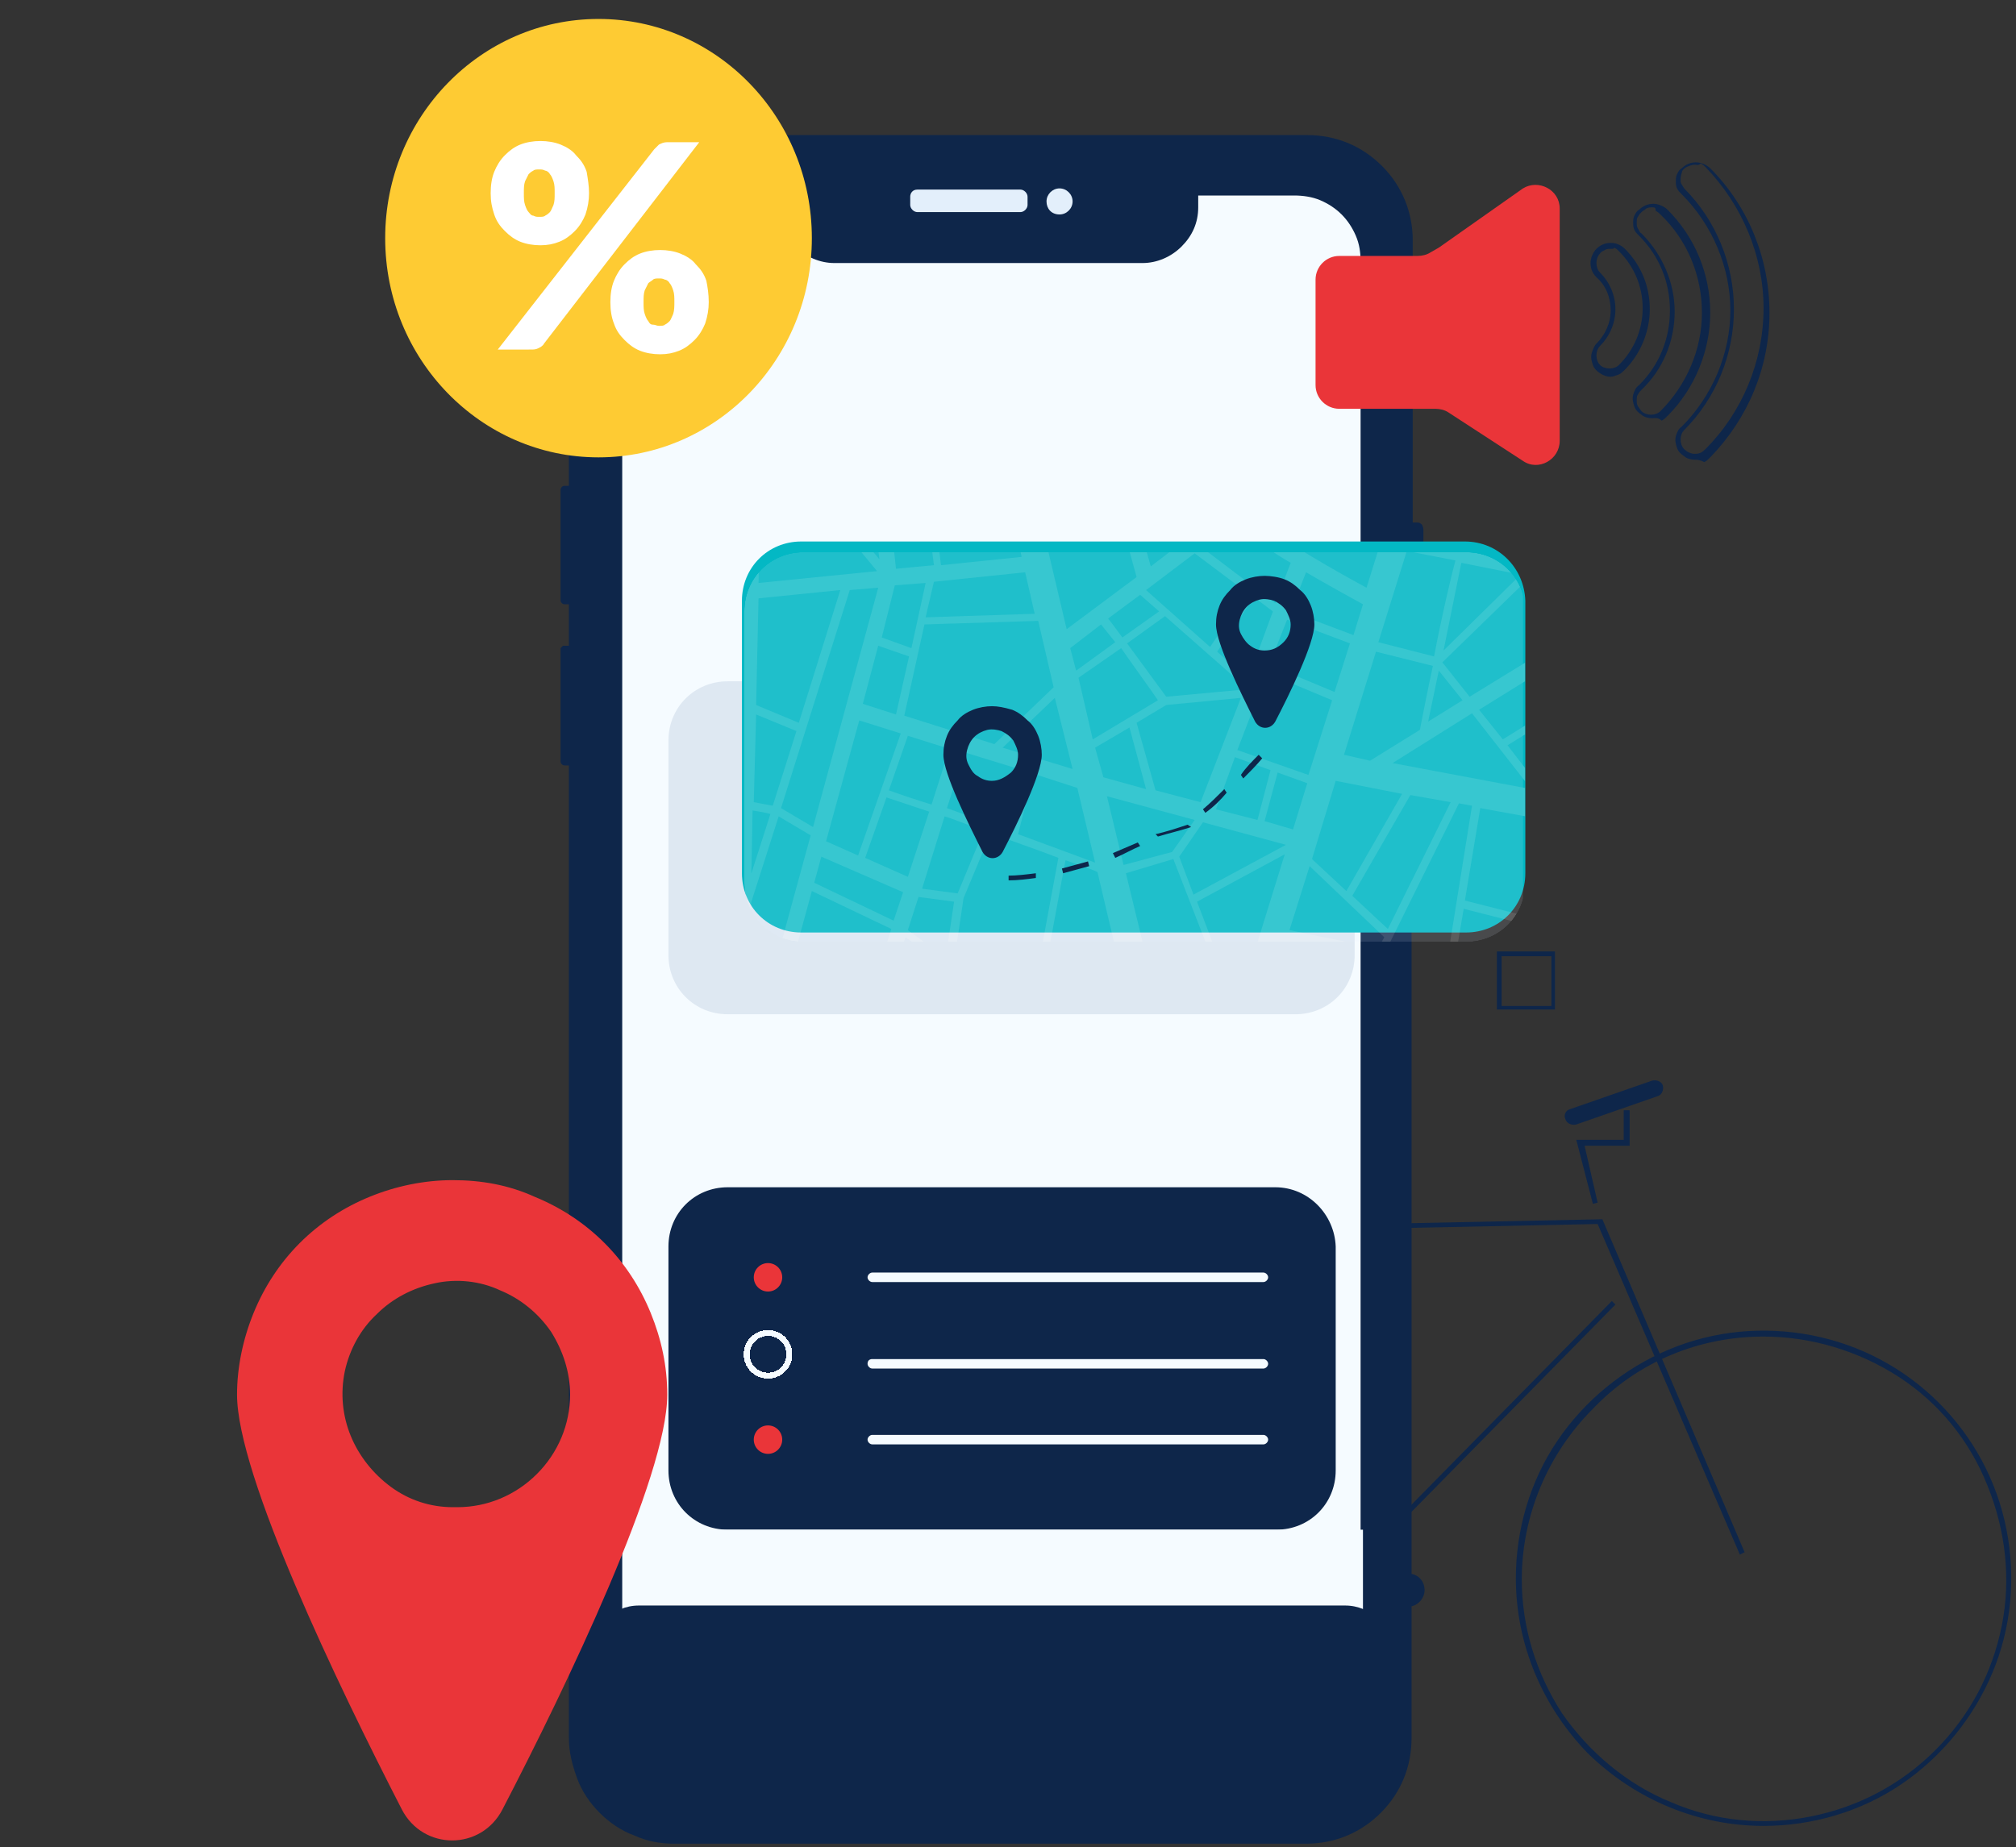 <?xml version="1.0" encoding="utf-8"?>
<!-- Generator: Adobe Illustrator 27.2.0, SVG Export Plug-In . SVG Version: 6.00 Build 0)  -->
<svg version="1.1" id="Ebene_1" xmlns="http://www.w3.org/2000/svg" xmlns:xlink="http://www.w3.org/1999/xlink" x="0px" y="0px"
	 viewBox="0 0 170.1 155.9" style="enable-background:new 0 0 170.1 155.9;" xml:space="preserve">
<rect x="0" y="0" width="170.1" height="155.9" fill="#333333" stroke="none"/>
<style type="text/css">
	.st0{fill:#0E264A;}
	.st1{clip-path:url(#SVGID_00000156578713952885398980000002535798099530349449_);}
	.st2{fill:#E3EFFB;}
	.st3{fill:#F5FBFF;}
	.st4{opacity:0.2;fill:#869DBF;enable-background:new    ;}
	.st5{fill:#03B8C4;}
	.st6{clip-path:url(#SVGID_00000020367132611838854200000013646929281197163709_);}
	.st7{opacity:0.591;}
	.st8{opacity:0.591;fill:#E3EFFB;enable-background:new    ;}
	.st9{fill:#FFFFFF;}
	.st10{fill:#EA3539;}
	.st11{fill:none;stroke:#F5FBFF;stroke-width:0.5;}
	.st12{fill:#FECB33;}
</style>
<path class="st0" d="M148.8,154.1c4.1,0,8.2-1.2,11.6-3.5s6.1-5.6,7.7-9.4c1.6-3.8,2-8,1.2-12.1c-0.8-4.1-2.8-7.8-5.7-10.7
	c-2.9-2.9-6.6-4.9-10.7-5.7c-4.1-0.8-8.3-0.4-12.1,1.2c-3.8,1.6-7.1,4.3-9.4,7.7c-2.3,3.4-3.5,7.5-3.5,11.6c0,5.5,2.2,10.8,6.1,14.8
	C138,151.9,143.3,154.1,148.8,154.1z M148.8,112.8c4,0,8,1.2,11.4,3.4c3.4,2.2,6,5.4,7.5,9.2c1.5,3.7,2,7.8,1.2,11.8
	c-0.8,4-2.7,7.6-5.6,10.5c-2.9,2.9-6.5,4.8-10.5,5.6c-4,0.8-8.1,0.4-11.8-1.2c-3.7-1.5-6.9-4.2-9.2-7.5c-2.2-3.4-3.4-7.3-3.4-11.3
	c0-5.4,2.2-10.6,6-14.4C138.2,114.9,143.4,112.8,148.8,112.8z"/>
<path class="st0" d="M84.5,154.1c4.1,0,8.2-1.2,11.6-3.5c3.4-2.3,6.1-5.6,7.7-9.4c1.6-3.8,2-8,1.2-12.1c-0.8-4.1-2.8-7.8-5.7-10.7
	c-2.9-2.9-6.6-4.9-10.7-5.7c-4.1-0.8-8.3-0.4-12.1,1.2c-3.8,1.6-7.1,4.3-9.4,7.7c-2.3,3.4-3.5,7.5-3.5,11.6c0,5.5,2.2,10.8,6.1,14.8
	C73.6,151.9,78.9,154.1,84.5,154.1z M84.5,112.8c4,0,8,1.2,11.4,3.4c3.4,2.2,6,5.4,7.5,9.2c1.5,3.7,2,7.8,1.2,11.8
	c-0.8,4-2.7,7.6-5.6,10.5c-2.9,2.9-6.5,4.8-10.5,5.6c-4,0.8-8.1,0.4-11.8-1.2c-3.7-1.5-6.9-4.2-9.2-7.5c-2.2-3.4-3.4-7.3-3.4-11.3
	c0-5.4,2.2-10.6,6-14.4C73.9,114.9,79.1,112.8,84.5,112.8z"/>
<path class="st0" d="M118.8,135.6c-0.8,0-1.4-0.6-1.4-1.4c0-0.8,0.6-1.4,1.4-1.4c0.8,0,1.4,0.6,1.4,1.4
	C120.2,134.9,119.6,135.6,118.8,135.6z"/>
<path class="st0" d="M54,135.6c-0.8,0-1.4-0.6-1.4-1.4c0-0.8,0.6-1.4,1.4-1.4c0.8,0,1.4,0.6,1.4,1.4C55.4,134.9,54.8,135.6,54,135.6
	z"/>
<path class="st0" d="M146.8,131.2l0.4-0.2l-12-28.1l-34.1,0.7l-0.1,0.1l-16.8,26.2l0.4,0.2l16.7-26.1l33.5-0.7L146.8,131.2z"/>
<path class="st0" d="M111,136.4l-8.8-31.1l-0.4,0.1l8.6,30.4L87.3,133l-0.1,0.5L111,136.4z"/>
<path class="st0" d="M136,109.8l0.3,0.3l-23.7,24.1l-0.3-0.3L136,109.8z"/>
<path class="st0" d="M99.9,98l1.4,5l-0.4,0.1l-1.4-5L99.9,98z"/>
<path class="st0" d="M134.4,101.6l0.4-0.1l-1.1-4.8h3.8v-3h-0.5v2.5h-4L134.4,101.6z"/>
<path class="st0" d="M108.2,93.5c0,0,0-1.4-3-0.7c-3,0.7-12.2,2.5-12.9,2.3c-0.7-0.2-0.5,1.4,2.5,2.1c3,0.7,6.4-0.9,7.1-1.4
	C102.6,95.3,108.2,93.5,108.2,93.5z"/>
<path class="st0" d="M110.7,140.8c0.9,0,1.8-0.3,2.6-0.8s1.3-1.2,1.7-2.1c0.3-0.8,0.4-1.8,0.3-2.7c-0.2-0.9-0.6-1.7-1.3-2.4
	c-0.6-0.6-1.5-1.1-2.4-1.3c-0.9-0.2-1.8-0.1-2.7,0.3c-0.8,0.3-1.6,0.9-2.1,1.7c-0.5,0.8-0.8,1.6-0.8,2.6c0,1.2,0.5,2.4,1.3,3.2
	C108.3,140.3,109.5,140.8,110.7,140.8z M110.7,132c0.8,0,1.6,0.2,2.3,0.7c0.7,0.5,1.2,1.1,1.5,1.9c0.3,0.8,0.4,1.6,0.2,2.4
	c-0.2,0.8-0.6,1.5-1.1,2.1c-0.6,0.6-1.3,1-2.1,1.1c-0.8,0.2-1.6,0.1-2.4-0.2c-0.8-0.3-1.4-0.8-1.9-1.5c-0.5-0.7-0.7-1.5-0.7-2.3
	c0-1.1,0.4-2.1,1.2-2.9C108.5,132.5,109.6,132,110.7,132z"/>
<path class="st0" d="M132.5,93.6l6.9-2.4c0.4-0.1,0.8,0.1,0.9,0.4c0.1,0.4-0.1,0.8-0.4,0.9l-6.9,2.4c-0.4,0.1-0.8-0.1-0.9-0.4
	C131.9,94.1,132.1,93.7,132.5,93.6z"/>
<g>
	<defs>
		<rect id="SVGID_1_" x="-22.5" y="1.6" width="267" height="154"/>
	</defs>
	<clipPath id="SVGID_00000104665637495174687960000011701506370016412303_">
		<use xlink:href="#SVGID_1_"  style="overflow:visible;"/>
	</clipPath>
	<g style="clip-path:url(#SVGID_00000104665637495174687960000011701506370016412303_);">
		<path class="st0" d="M120.1,44.7V61c0,0.2-0.1,0.3-0.2,0.4c-0.1,0.1-0.3,0.2-0.4,0.2h-0.4v85.1c0,2.4-0.9,4.6-2.6,6.3
			c-1.7,1.7-3.9,2.6-6.3,2.6H56.9c-1.2,0-2.3-0.2-3.4-0.7c-1.1-0.4-2.1-1.1-2.9-1.9c-0.8-0.8-1.5-1.8-1.9-2.9
			c-0.4-1.1-0.7-2.2-0.7-3.4V64.6h-0.3c-0.1,0-0.2,0-0.3-0.1c-0.1-0.1-0.1-0.2-0.1-0.3v-9.3c0-0.1,0-0.1,0-0.2c0,0,0.1-0.1,0.1-0.1
			c0,0,0.1-0.1,0.1-0.1c0,0,0.1,0,0.2,0h0.3V51h-0.3c-0.1,0-0.2,0-0.3-0.1c-0.1-0.1-0.1-0.2-0.1-0.3v-9.2c0-0.1,0-0.2,0.1-0.3
			c0.1-0.1,0.2-0.1,0.3-0.1h0.3v-4.8h-0.3c0,0-0.1,0-0.1,0c0,0-0.1,0-0.1-0.1c0,0-0.1-0.1-0.1-0.1c0,0,0-0.1,0-0.1v-5
			c0-0.1,0-0.2,0.1-0.3c0.1-0.1,0.2-0.1,0.3-0.1h0.3V20.3c0-2.4,0.9-4.6,2.6-6.3c1.7-1.7,3.9-2.6,6.3-2.6h53.3
			c2.4,0,4.6,0.9,6.3,2.6c1.7,1.7,2.6,3.9,2.6,6.3v23.8h0.4c0.2,0,0.3,0.1,0.4,0.2C120,44.4,120.1,44.5,120.1,44.7z"/>
		<path class="st2" d="M86.1,16h-8.7c-0.4,0-0.6,0.3-0.6,0.6v0.7c0,0.3,0.3,0.6,0.6,0.6h8.7c0.3,0,0.6-0.3,0.6-0.6v-0.7
			C86.7,16.3,86.4,16,86.1,16z"/>
		<path class="st2" d="M89.4,18.1c0.6,0,1.1-0.5,1.1-1.1s-0.5-1.1-1.1-1.1c-0.6,0-1.1,0.5-1.1,1.1S88.7,18.1,89.4,18.1z"/>
		<path class="st3" d="M114.8,22.1v125.3c0,1.5-0.6,2.9-1.7,4c-1.1,1.1-2.5,1.6-4,1.6H58.1c-0.7,0-1.5-0.1-2.2-0.4
			c-0.7-0.3-1.3-0.7-1.8-1.2c-0.5-0.5-0.9-1.1-1.2-1.8c-0.3-0.7-0.4-1.4-0.4-2.2V22.1c0-0.7,0.1-1.5,0.4-2.2
			c0.3-0.7,0.7-1.3,1.2-1.8c0.5-0.5,1.1-0.9,1.8-1.2c0.7-0.3,1.4-0.4,2.2-0.4h7.6v1c0,1.2,0.5,2.4,1.4,3.3c0.9,0.9,2.1,1.4,3.3,1.4
			h26c1.2,0,2.4-0.5,3.3-1.4c0.9-0.9,1.4-2,1.4-3.3v-1h8.1c0.7,0,1.5,0.1,2.2,0.4c0.7,0.3,1.3,0.7,1.8,1.2c0.5,0.5,0.9,1.1,1.2,1.8
			C114.7,20.6,114.8,21.3,114.8,22.1z"/>
		<path class="st0" d="M131.2,85.2h-4.9v-4.9h4.9V85.2z M126.7,84.9h4.2v-4.2h-4.2V84.9z"/>
		<path class="st4" d="M109.2,57.5H61.4c-2.8,0-5,2.2-5,5v18.1c0,2.8,2.2,5,5,5h47.9c2.8,0,5-2.2,5-5V62.5
			C114.2,59.7,112,57.5,109.2,57.5z"/>
		<path class="st5" d="M123.6,45.7H67.6c-2.8,0-5,2.2-5,5v23c0,2.8,2.2,5,5,5h56.1c2.8,0,5-2.2,5-5v-23
			C128.6,47.9,126.4,45.7,123.6,45.7z"/>
		<g>
			<defs>
				<path id="SVGID_00000071541136565602700880000005850029605093490561_" d="M67.8,46.6h55.9c2.8,0,5,2.2,5,5v22.9c0,2.8-2.2,5-5,5
					H67.8c-2.8,0-5-2.2-5-5V51.6C62.8,48.8,65,46.6,67.8,46.6z"/>
			</defs>
			<clipPath id="SVGID_00000105397792769327162810000005039896847504951198_">
				<use xlink:href="#SVGID_00000071541136565602700880000005850029605093490561_"  style="overflow:visible;"/>
			</clipPath>
			<g style="clip-path:url(#SVGID_00000105397792769327162810000005039896847504951198_);">
				<g class="st7">
					<g class="st7">
						<g class="st7">
							<path class="st8" d="M63.4,2.3h65.1v116.6H63.4V2.3z"/>
							<path class="st9" d="M129,115.6l7.5,1.5l-0.3,1.8h1.4l3.3-19.4l0.8,19.4h1.3l-0.3-6.5l3.4-0.1l0.4,6.6h0.7l-0.4-6.7l5.1-0.1
								v-1.4l-4.2,0.1l-0.3-2.4l4.5,0.1v-0.7l-4.6-0.1l-0.6-4.6l2.7-3.2l2.5,1.7v-0.8l-2.1-1.4l2.1-2.4v-1l-5.4,6.2
								c-0.3-1.7-1-6.1-1.3-8l6.7,1.2v-1.4l-3.3-0.6l0.8-5.2c0.9,0.2,1.7,0.4,2.6,0.6v-1.4L150,87l1.9-2.5v-2.3l-3.4,4.5l-4.4-0.9
								l1.9-13.6l5.9,1.1v-2.4l-0.6-0.1l0.6-4.4v-9.6l-0.7,4.9l-6.2-1.6c0.3-1.7,1.1-6.3,1.5-8l5.5,1.1v-1.4l-3.5-0.7l2.8-15.8
								l0.7,0.1V33l-1.8-0.4l0.5-3.6l1.3-0.3V28l-1.2,0.3l1.1-7.9l0.2,0V2.9l-0.4,2.9l-4.2,0.3l-0.2-3.7h-0.7l0.2,3.8l-3.5,0.2
								l-0.2-4h-1.3l0.2,4.1l-4.9,0.3l0.7-4.4h-1.4l-0.7,4.3L128,4.6l0.4-2.2h-2.3l-0.8,4.3l-5.1,0.9l-0.6-5.2h-1.3l0.6,5.4l-5,0.9
								l-2.1-4.6c1.3-0.4,3.4-1,5.7-1.7h-4.8l-1.5,0.5L111,2.3h-2.5l0.5,1.1c-0.8,0.2-1.8,0.5-2.9,0.8c-0.2-0.5-0.4-1.2-0.7-1.9
								h-0.7l0.7,2.1c-1.2,0.4-2.4,0.7-2.8,0.8l-3.2-1.1l0.2-1.9h-0.7L98.9,4l-4.1-1.3l0.1-0.3h-1.4l-0.5,1.5l-3.5-1.5h-1.2
								l-1.1,2.9l-5-1.8c0.2-0.4,0.4-0.7,0.6-1.1h-1.6c-0.7,1.3-1.6,2.6-2.5,3.8L78,2.3h-1.4l0.2,1.1l-3.4,2.1l-1.8-3.1h-0.8
								l4.2,7.4c-0.1,0.1-0.2,0.1-0.3,0.2c-1.3,0.9-3.1,1.6-5.1,2.1l0.7-9.7h-0.7L69,12.2c-0.7,0.2-1.5,0.3-2.3,0.4L66.1,2.3h-1.3
								l0.2,3.5l-8-1l-0.1-2.4h-1.3l0.1,2.3l-1.8-0.2l-2-2h-1l1.9,1.9l-6.8-0.9L46,2.3h-0.7l-0.1,1L42.5,3l0.1-0.6h-2.3l-0.1,0.6
								v17.6l5.8,1.1l1,5L40.2,28v0.7l2-0.4l0.7,5.2L40.2,33v2.4l2.9,0.6l-2.2,15.9l-0.7-0.1v1.4l0.5,0.1l-0.5,3.6v9.6l1.8-12.9
								l6.3,1.2l-1.7,17.4l-6.5-1.2v2.4l5.9,1.1l-5.9,7.9v2.3l5.9-7.8l-1.6,11.7l-4.3-0.9v1.4c1.7,0.4,3.2,0.7,4.1,0.9l-0.7,5
								l-3.4-0.6v1.4l0.4,0.1l-0.4,0.4v1l1.2-1.4l2,0.4l-0.9,6.3l-2.3-1.6v0.8l2.2,1.5l-0.7,4.8l-1.6-0.1v0.7l1.5,0.1l-0.3,2l-1.2,0
								v1.4l1,0l-0.9,6.8h2.3l0.9-6.7l2.6,0.4l-0.8,6.4H46l0.5-4.4l4.3,4.4h1l-5.1-5.2l0.1-1l8.7,1.2l0.1,5.1h1.3l-0.1-4.9l7.7,1.1
								l0.3,3.8h1.3l-0.1-2l4-0.7l-0.2,2.7h0.7l0.1-0.8l0.5,0.8h0.8l-1.1-2l0.1-0.8l5.5-1l0.6,3.8H78l-1.9-11.8l9.5,0.8
								c-1,3.3-2.6,7.4-4.6,11.1h1.6c0.8-1.5,1.5-3.1,2.2-4.7l4.4,1.8l-1.1,3h1.2l-0.4-0.2l2.2-6l4.1,1l-1.8,5.1h1.4l3.4-9.7
								l1.8-0.2l-1.1,10h0.7l0.4-4l3-0.9l1.6,4.9h0.7c-0.6-1.9-1.4-4.2-1.7-5l2-0.6l2.6,5.6h2.5l-1.1-2.4l8.9-2.9l-0.5,3.6l-5.5,1.7
								h4.8c0.3-0.1,0.5-0.1,0.7-0.2l0,0.2h1.3l-0.1-0.6c2.7-0.8,5.4-1.6,7-2.1l-0.5,2.8h2.3L129,115.6z M127.8,109.5l-7-1l0.7-5.2
								l7.1,1.3L127.8,109.5z M112.8,100.4l0.5-2.8l7.4,1.5l-0.4,2.7L112.8,100.4z M120.2,103.2l-0.3,2.2l-4.9-0.7l0.5-2.3
								L120.2,103.2z M95.4,100.4l-3.3-0.1l0.5-3l2.8,1.4c0,0.3-0.1,0.5-0.1,0.8C95.3,99.8,95.3,100.1,95.4,100.4z M96.4,102.8
								c0.2,0.2,0.4,0.4,0.6,0.6l-2.5,3.5l-2.4-4.2L96.4,102.8z M96.2,96.6l-6.4-3.2l6.9-2.6l1,4.3C97.2,95.4,96.7,96,96.2,96.6z
								 M52.1,89.2l0.8-1.9l10.2-2.5L61.7,90L52.1,89.2z M61.3,91.4L60.7,95l-2.5-0.7l0.2-3.2L61.3,91.4z M47.2,14.3
								c2.3,0.2,4.9,0.3,7.6,0.4l0,0.7l-7.9,2.6L47.2,14.3z M44.4,12.7l0.8-4.4l7.3,1c-0.1,0.8-0.3,2.9-0.4,4
								C49.2,13.1,46.5,12.9,44.4,12.7z M61.7,22l0.9,8.1c-2,0.2-8,1-10.1,1.2l0.9-8.4L61.7,22z M54.8,16.1l-0.2,5.2l-1.7,0.2
								l-1.6-0.3l-0.5-3.8L54.8,16.1z M62.7,30.7l0.3,2.9L52.1,35l0.3-3.1L62.7,30.7z M108.6,30.2l-1.2,4.6l-5.1,2
								c-0.7-2.2-1.3-4.3-1.7-5.6L108.6,30.2z M101.6,25.8l3.9-0.5l0.4,2.9l-4,0.5L101.6,25.8z M121,55.4l-4.7-1.2l2.4-7.7l4.1,0.8
								C122.4,48.8,121.6,52.2,121,55.4L121,55.4z M123.3,47.5l5,1l-6.5,6.4L123.3,47.5z M78.8,49.1l7.7-0.8l0.8,3.5l-9.2,0.3
								L78.8,49.1z M78.8,43l7.1,2.6l0.3,1.4l-6.8,0.7L78.8,43z M113.9,54.3l-1.3,4.1l-5.5-2.3l1.5-3.8L113.9,54.3z M108.9,51.6
								l1.3-3.3c1.9,1.1,3.7,2.1,4.8,2.7l-0.8,2.6L108.9,51.6z M105.3,57.3l-2.6-2.3l3.1-4.6l1.6,1.2L105.3,57.3z M105,57.9
								l-0.1,0.3l-6.5,0.6l-3.3-4.5l3.2-2.3L105,57.9z M97.7,59.1l-5.5,3.3L91,57.2l3.6-2.5C95.2,55.6,97.1,58.2,97.7,59.1z
								 M94.7,53.8c-0.3-0.4-0.8-1.1-1.2-1.6l2.7-2l1.6,1.4L94.7,53.8z M94.1,54.2l-3.3,2.4l-0.5-1.9l2.6-2L94.1,54.2z M90.5,64.9
								l-5.9-1.8l4.4-4.2L90.5,64.9z M83.9,62.8l-7.6-2.4l1.7-7.7l9.6-0.3l1.3,5.6L83.9,62.8z M75.6,48l-1-9.2l3-0.5l1.2,9.4
								L75.6,48z M75.5,49.4l2.6-0.2l-1.2,5.5l-2.5-0.9L75.5,49.4z M76.7,55.4l-1.1,4.9l-2.8-0.9l1.3-4.9L76.7,55.4z M76,61.9
								l-3.6,10.3L69.7,71l2.8-10.2L76,61.9z M76.6,62.1l3.5,1.1l-1.5,4.7c-1-0.3-2.8-0.9-3.6-1.2L76.6,62.1z M79.7,68.9
								c0.7,0.2,1.9,0.7,3.3,1.2l-2.2,5.3l-3-0.4L79.7,68.9z M79.9,68.2l1.5-4.7l5.2,1.6l-1.2,5.1L79.9,68.2z M87.2,65.3l3.7,1.2
								l1.5,6.3l-6.5-2.4L87.2,65.3z M92.4,63.1l2.9-1.7l1.4,5.2l-3.6-1L92.4,63.1z M95.9,61l2.5-1.5l6.3-0.6l-3.4,8.8l-3.8-1
								L95.9,61z M104.2,63.9l3,1.1l-1.1,4.2l-3.5-0.9L104.2,63.9z M104.4,63.3l2.5-6.5l5.5,2.3l-2,6.3L104.4,63.3z M112.7,65.9
								l5.6,1.1l-4.7,8.2l-2.9-2.7L112.7,65.9z M113.4,63.7l2.7-8.7l4.8,1.2c-0.5,2.3-0.9,4.4-1.1,5.4l-4.2,2.6L113.4,63.7z
								 M121.4,56.6l2,2.5l-2.9,1.8L121.4,56.6z M115.3,49.6c-2.2-1.2-7.3-4-9.6-6.1c-0.1-0.1-0.2-0.2-0.3-0.3l5.4-4.8l6,6.4
								L115.3,49.6z M107.2,39.8l-1.8-3.5l2.1-0.8l2.3,2L107.2,39.8z M106.7,40.2l-2.1,1.9c-0.8-1.2-1.5-2.9-2.1-4.7l2.4-0.9
								L106.7,40.2z M104.8,44.6c1.3,1.1,2.7,2.1,4.1,2.9l-1.3,3.4l-6.2-4.7l2.9-2.2C104.5,44.3,104.7,44.4,104.8,44.6z M105.2,50
								l-3.1,4.6l-5.4-4.8l4.1-3.1L105.2,50z M97.1,47.8l-1.2-4.2l3-1.5l1.2,3.4L97.1,47.8z M95.7,43l-1-3.3l2.1-3l1.8,4.8L95.7,43z
								 M95.9,48.7L90,53.1l-2.1-8.9l6.4-1.3L95.9,48.7z M87.7,43.6l-2.5-10.4l6.1-0.8l2.9,9.9L87.7,43.6z M85.7,44.8l-7-2.5l-0.5-4
								l5.7-0.9L85.7,44.8z M74.5,38.1l-0.4-3.5l8.8-1.1l0.8,3.2L74.5,38.1z M73.7,32.3l-0.7-3l9.4,0.5l0.4,1.4L73.7,32.3z
								 M74.2,47.2l-6.4-7.6l-0.3-4.2l5.2-0.7L74.2,47.2z M67.3,33.1l-0.5-3c1.8-0.3,3.8-0.6,4.8-0.8l0.7,3.1L67.3,33.1z M66.9,35.5
								l0.3,3.9l-2.8,0.3l0.1-3.9L66.9,35.5z M67.3,40.1l6.7,8.1l-10,1l0.2-8.7C65.2,40.3,66.8,40.1,67.3,40.1z M74.1,49.6
								l-5.5,20.2l-2.7-1.6l5.8-18.4L74.1,49.6z M69.3,72.3l6.9,3l-0.8,2.4l-6.7-3.2L69.3,72.3z M73,72.4l1.8-5.1l3.6,1.2L76.6,74
								L73,72.4z M77.5,75.7l3,0.4l-0.7,4.7l-3.2-2.3L77.5,75.7z M81.3,75.8l2.3-5.5c1.8,0.7,3.9,1.4,5.7,2.1l-2,10.8l-2.6,1l-4.2-3
								L81.3,75.8z M91.4,83l1.1,4.2l-4.8,2.1l-2.2-4L91.4,83z M88,82.9l1.9-10.3c1.1,0.4,2.1,0.7,2.7,1l1.6,6.8L88,82.9z
								 M93.4,67.2l7.4,2l-1.9,2.7L94.8,73L93.4,67.2z M101.5,69.4l7,1.9l-7.8,4.2l-1.2-3.2L101.5,69.4z M106.7,69.3l1.1-4.1
								l2.5,0.9l-1.2,3.9L106.7,69.3z M110.5,73.1l6.3,6l-0.5,0.9c-3.2-0.6-6-1.2-7.5-1.5L110.5,73.1z M114.1,75.6l4.9-8.5l3.4,0.6
								l-5.3,10.7L114.1,75.6z M123.1,67.8l1.1,0.2l-2.1,13.1c-1.7-0.3-3.4-0.7-5.1-1L123.1,67.8z M123.5,76.7l5.5,1.4l-0.7,4.4
								c-1.7-0.3-3.6-0.7-5.6-1.1L123.5,76.7z M124.3,83.1l3.7,0.7l-1.7,7.2l-3.1-0.7L124.3,83.1z M128.7,83.9l3.5,0.7l-1.3,7.3
								l-3.9-0.8L128.7,83.9z M129,82.6l0.7-4.4l3.6,0.3l-0.8,4.8C131.6,83.1,130.4,82.9,129,82.6z M129.7,77.5l0.5-2.9l3.7,0.5
								l-0.5,2.7L129.7,77.5z M130.3,73.8l0.7-4.5l3.8,0.7l-0.8,4.3L130.3,73.8z M129.1,77.4l-5.5-1.4l1.3-7.8l5.5,1L129.1,77.4z
								 M117.5,64.4l6.7-4.2l5,6.4L117.5,64.4z M124.8,59.9l8.7-5.4l2,2.5l-8.7,5.4L124.8,59.9z M124,58.8l-2.3-2.9l7.4-7.2l3.7,4.7
								L124,58.8z M129.3,43.6l-5.2-0.7c0.2-1,0.3-2,0.4-2.5l5.2,1.1L129.3,43.6z M129.2,44.3l-0.4,2.9l-5.2-1
								c0.1-0.6,0.3-1.6,0.4-2.6L129.2,44.3z M122.9,46l-3.9-0.8l1.7-5.7l3.1,0.6L122.9,46z M117.3,43.3l-5.5-5.8l4.3-3.8l3.6,1.9
								L117.3,43.3z M110.3,37l-2.4-2.1l1.3-4.8l8-1c0.1,0.4,0.3,0.9,0.5,1.2L110.3,37z M107.2,28l-1.1-7.1l4.5-0.7l1.1,7.3
								L107.2,28z M103.5,43l-2.9,2.2L97.3,36l2.3-3.3C100.4,35.6,101.8,40.2,103.5,43z M94.5,38.9l-1.9-6.6l6.7-0.9
								c0,0.2,0.1,0.4,0.1,0.6L94.5,38.9z M93.4,29.8L91.3,30l-3.7-6.1l5.8-0.9L93.4,29.8z M90.5,30.1L85,30.8l2.2-6.4L90.5,30.1z
								 M83.9,29.8l-3-12.1l6.4,2.4L83.9,29.8z M82.3,29l-5.2-0.2l-1.4-8.2l4.4-0.4L82.3,29z M76.4,28.7l-3.5-0.2L71.2,21l3.9-0.4
								L76.4,28.7z M71.5,28.6l-4.8,0.8l-0.5-3l4.6-0.6L71.5,28.6z M66.6,33.2l-2.3,0.3L64,30.6c0.5-0.1,1.3-0.2,2.2-0.4L66.6,33.2z
								 M64,50.5l6.9-0.7l-3.5,11.2l-3.6-1.5L64,50.5z M67.2,61.7l-2,6.3l-1.6-0.3l0.2-7.4L67.2,61.7z M65,68.7l-1.6,5l0.1-5.3
								C64.1,68.5,64.7,68.6,65,68.7z M65.7,68.9l2.7,1.6l-2.9,10.6L63.3,80l0.1-3.9L65.7,68.9z M68.5,75.2l6.7,3.2L73.1,85
								l-6.4-3.2L68.5,75.2z M76.4,79.1l7.5,5.4l-6.5,2.6l-3.1-1.6L76.4,79.1z M77.2,89.6l6,3l-1.5,3l-5.3-1.2L77.2,89.6z M79.1,88
								l5.9-2.4l2.2,4l-2.6,1.1L79.1,88z M92.8,88l0.9,3.3L89,93l-3.6-1.8L92.8,88z M92.1,82.8l2.5-1l2,8.3l-2.4,0.9L92.1,82.8z
								 M95,73.7l4-1.2l3.8,9.8L97.5,84L95,73.7z M101,76.1l7.4-4l-4,12.9L101,76.1z M108.4,79.9l6.4,1.3l-1.2,7.2l-7.3-1.5
								L108.4,79.9z M114.6,90l7.2,1.5l-0.6,4.1l-6.9-3.7L114.6,90z M114.9,88.6l1.2-7.2l6.9,1.4l-1,7.3L114.9,88.6z M123.1,91.8
								l7.6,1.6l-0.7,4.2l-7.4-1.5L123.1,91.8z M131.5,101.3l3.2,0.4l-1,5.4l-3.2-0.4L131.5,101.3z M131.7,100.6l1.5-8.4l3.3,0.6
								l-1.5,8.3L131.7,100.6z M133.4,90.8l1-5.7c1,0.2,2.8,0.6,4.8,1l-1.2,5.5L133.4,90.8z M134.6,83.7l1.2-7.1l8,1.2l-1.1,7.7
								L134.6,83.7z M135.6,67.8l-5.4-1l-3-3.9l8.7-5.4l1.3,1.7L135.6,67.8z M138.5,59.8l5.6,1.4c-0.3,1.6-1.1,5.8-1.5,7.9l-5.6-1.1
								L138.5,59.8z M137.6,57.4L131,49l7.9,1.5L137.6,57.4z M130.1,47.4l1.3-8.6l9.4,1.4l-1.7,8.9L130.1,47.4z M135.1,38l0.8-5.7
								l6.2,1.2l-1,5.4L135.1,38z M135.6,29.8l-2.5-0.5l0.8-4.8l2.6,0.3L135.6,29.8z M135.2,32.1c-0.2,1.6-0.6,4.5-0.8,5.8l-2.8-0.4
								l0.9-5.9L135.2,32.1z M131.7,29l-4.8-0.9c0-0.1,0-0.2,0-0.3c0-0.7-0.1-1.4-0.4-2l4.6-2.9l1.2,2.8L131.7,29z M131.2,31.3
								l-1.4,9.4l-8.8-1.8l1.9-6.1c1.4-0.3,2.7-1.2,3.4-2.5L131.2,31.3z M122,30.5c-1.5,0-2.7-1.2-2.7-2.8c0-1.5,1.2-2.8,2.7-2.8
								c1.5,0,2.7,1.2,2.7,2.8C124.7,29.3,123.5,30.5,122,30.5L122,30.5z M120.5,32.6l-0.7,2.2l-3.2-1.7l2-1.7
								C119.2,32,119.8,32.4,120.5,32.6L120.5,32.6z M117.2,26.7l-4.8,0.6l-1.1-7.3l5.1-0.8l2.2,4.8C118,24.7,117.5,25.6,117.2,26.7
								z M105.1,19.7l-0.3-2.8l9.7-1.9l1.4,3L105.1,19.7z M104.9,21.1l0.5,3.5l-3.9,0.5l-0.4-3.4L104.9,21.1z M101.2,28.8l-7.1,0.9
								l0-6.8l6.4-1L101.2,28.8z M94.3,21.4l2.3-8.6l2.8,1.1l-1.6,6.9L94.3,21.4z M93.6,21.5l-5.7,0.9l4-11.5l4.1,1.6L93.6,21.5z
								 M87.5,19.4l-3.3-1.2l1.2-4.3l3.5,1.5L87.5,19.4z M83.6,18l-2.9-1.1l-1.4-5.7l5.5,2.4L83.6,18z M79.8,18.8l-9.2,0.9l-0.4-3.1
								l8.6-1.8L79.8,18.8z M70.7,25.1l-4.5,0.6l-0.6-4.1l4.3-0.4L70.7,25.1z M65.6,26.5l0.5,3l-2.2,0.3l-0.3-3.1L65.6,26.5z
								 M63.5,26.1l-0.5-4.2l1.8-0.2l0.6,4.1L63.5,26.1z M63.1,36L63,39.8c-1.1,0.1-3.2,0.3-4.1,0.4l0.1-3.7L63.1,36z M57.5,58.8
								L57.4,62c-0.8,0-2.6-0.1-3.3-0.1l0.1-3.3L57.5,58.8z M54.5,57.2l3.3-5.6l-0.2,5.8L54.5,57.2z M57.4,62.7l-0.1,3.7
								c-1.1-0.2-2.2-0.5-3.3-0.7l0.1-3.2L57.4,62.7z M57.2,67.1l-0.6,4.7l-3.5-0.9l0.7-4.4L57.2,67.1z M57,74.4l2,0.5l-0.2,2.8
								l-2-1L57,74.4z M57.1,73.7l0.8-6.5l1.6,0.3L59,74.2L57.1,73.7z M60.1,67.7l2.1,0.4L62,79.3L59.4,78L60.1,67.7z M57.9,66.6
								l0.1-3.9c0.9,0.1,3.2,0.2,4.3,0.3l-0.1,4.5C61.4,67.3,59.7,66.9,57.9,66.6z M58.1,62l0.1-3.1l4.3,0.3l-0.1,3.1L58.1,62z
								 M58.2,57.5l0.3-6.8l4.2-0.3l-0.2,7.5L58.2,57.5z M58.5,49.9l0.1-2.7l4.2,0.1l-0.1,2.3L58.5,49.9z M58.7,45.8l0.2-4.9
								l4.1-0.4l-0.1,5.4L58.7,45.8z M52.3,37.4l6.1-0.8l-0.1,3.7L52,40.2L52.3,37.4z M58.2,40.9L58,45.7l-6.5-0.2l0.5-4.7
								L58.2,40.9z M58,47.1l-0.1,3l-2.1,3.6l-4.4-5.9l0.1-1L58,47.1z M55.3,54.4l-1.6,2.7l-3.3-0.2l0.8-8L55.3,54.4z M53.6,58.5
								l-0.3,7.1c-1.5-0.3-2.8-0.6-3.6-0.7l0.6-6.6L53.6,58.5z M49.3,45.2l-2.7-0.4l1.3-8l2.1,0.4L49.3,45.2z M49.6,65.6l3.6,0.7
								l-1.3,8l-3-1.5L49.6,65.6z M53,71.5l3.5,1l-0.5,3.9l-3.6-1.8L53,71.5z M56.4,79.1l7.2,3.6L63.3,84l-10,2.5L56.4,79.1z
								 M64.3,83.1l3.5,1.8l-1.6,5.6l-3.9-0.3L64.3,83.1z M69,85.5l3.1,1.5l-2.2,9.8L66,96.4L69,85.5z M74.3,98L74,99.8l-8.9-0.3
								l0.7-2.5L74.3,98z M70.5,96.8l2.2-9.5L76,89l-1.5,8.3L70.5,96.8z M76.2,95.1l9.5,2.1l-0.3,2.8l-10-0.3L76.2,95.1z M82.3,95.8
								l1.5-2.9l3.3,1.7l-1.2,2L82.3,95.8z M86.4,97.1l1.3-2.2l4.2,2.1l-0.6,3.3l-5.3-0.2L86.4,97.1z M100.2,96.8
								c1.5,0,2.7,1.2,2.7,2.8c0,1.5-1.2,2.8-2.7,2.8c-1.5,0-2.7-1.2-2.7-2.8C97.5,98,98.7,96.8,100.2,96.8L100.2,96.8z M101.5,94.7
								c-0.4-0.1-0.9-0.2-1.3-0.2H100l-2.4-9.8l5.3-1.7l1.2,3.1L101.5,94.7z M105.9,88.1l7.4,1.6l-0.1,0.7l-9,6.2
								c-0.2-0.3-0.4-0.5-0.7-0.8L105.9,88.1z M113,91.3l-1.5,8.9L105,99c-0.1-0.7-0.2-1.3-0.5-1.9L113,91.3z M114.8,102.2l-0.5,2.3
								l-6-0.9l1.1-2.4L114.8,102.2z M113.4,96.9l0.7-4.3l7,3.8l-0.3,2.1L113.4,96.9z M128.9,103.3l-7.2-1.3l0.7-5.3l7.4,1.5
								L128.9,103.3z M132.3,114.8l-3.1-0.6l1.2-6.8l3.2,0.4L132.3,114.8z M136.7,115.7l-3.1-0.6l2-10.5l2.9,0.7L136.7,115.7z
								 M138.6,104.6l-2.9-0.7l2-10.9l2.7,0.5L138.6,104.6z M147,110.8l-4.4,0.1l-0.1-3l3.5-4.1C146.2,105.5,146.7,109.2,147,110.8z
								 M145.9,103l-3.4,4l-0.5-13.2l2.5,0.4L145.9,103z M148,88l-0.8,5.3l-8.5-1.5l1.2-5.5C142.4,86.8,145.3,87.5,148,88z
								 M144,77.1l-8-1.2l1-5.5l7.7,1.4L144,77.1z M146.6,69.9l-3.4-0.6l0.7-3.7l3.3,0.7L146.6,69.9z M149.9,70.5l-2.7-0.5l0.6-3.6
								l2.5,0.5L149.9,70.5z M151,63l-0.5,3.2l-6.5-1.4l0.7-3.5L151,63z M144.3,59.9l-5.6-1.4l1.4-7.7l5.6,1.1L144.3,59.9z
								 M147.7,50.9l-7.3-1.4l1.2-6.5l7.2,1.5L147.7,50.9z M151.4,6.5l-0.8,5.6l-3-0.1l-0.3-5.3L151.4,6.5z M147.6,13.5l2.8,0.1
								l-1.5,11.1l-2.3,0L147.6,13.5z M146.5,25.3l2.3,0l-0.9,6.9l-1.9-0.4L146.5,25.3z M145.3,31.7l-1.3-0.2l-0.7-18l3.6,0.1
								L145.3,31.7z M146.6,6.8l0.3,5.2l-3.6-0.1l-0.2-4.9L146.6,6.8z M143.4,33.7l7.1,1.4l-1.5,8.7l-7.2-1.5L143.4,33.7z
								 M142.7,31.2l-6.5-1.3c0.3-1.5,0.7-4.1,0.8-5l5.4,0.6L142.7,31.2z M142.4,24.8l-8.5-0.9l0.6-3.8l7.7-0.1L142.4,24.8z
								 M136.7,7.5l5.1-0.3l0.2,5.2l-6.1-0.1L136.7,7.5z M135.8,13l6.2,0.1l0.2,6.2l-7.5,0.1L135.8,13z M127.9,5.3l7.4,2.1l-0.8,4.8
								l-7.4-2.3L127.9,5.3z M134.4,12.8l-1.8,10.5L127,10.5L134.4,12.8z M126.6,12.8l4.2,9.4l-4.6,2.9c-0.4-0.7-0.9-1.2-1.5-1.6
								L126.6,12.8z M125.3,7.4l-2.7,15.3c-0.2,0-0.3,0-0.5,0l-1.7-14.5L125.3,7.4z M119.1,8.5l1.7,14.4c0,0-0.1,0-0.1,0l-6.4-13.6
								L119.1,8.5z M109.7,4.7l4.5,9.6l-4.4,0.9l-3.1-9.6L109.7,4.7z M106,5.8c0.6,2,2.6,7.9,3.1,9.5l-4.4,0.9l-1.2-9.6L106,5.8z
								 M103.8,19.9l-5.2,0.9l1.5-6.5l3.2,1.2L103.8,19.9z M103.1,14.7l-6.3-2.5l1.5-3.4l4.3,1.6L103.1,14.7z M99.3,5.6l2.9,0.9
								l0.4,3.1l-4-1.5L99.3,5.6z M94.3,4l4.3,1.4l-0.8,2.8l-1.6,3.7l-4.1-1.6L94.3,4z M88.7,2.8l4,1.7L91.8,7l-4.1-1.5L88.7,2.8z
								 M87.3,6.8l4.1,1.5l-2.3,6.5l-3.6-1.5L87.3,6.8z M81.3,4.7l5.3,1.9L84.9,13L79,10.4l-0.5-2C79.6,7.3,80.5,6,81.3,4.7z
								 M73.8,6.1l3.1-2l0.5,3.4c-0.6,0.7-1.2,1.2-1.9,1.8L73.8,6.1z M75.5,11.1c0.7-0.5,1.3-1,1.9-1.6l1.1,4.6l-8.5,1.8l-0.3-2.5
								C72,12.9,74,12.1,75.5,11.1z M69.1,13.6l0.8,6.2L61,20.7l-0.4-6C63.4,14.5,66.3,14.2,69.1,13.6L69.1,13.6z M65.1,7.2l0.4,5.6
								c-2.7,0.3-5.5,0.5-8.3,0.5l-0.2-7.1L65.1,7.2z M59.9,14.6l0.5,6.1l-5.1,0.5l0.3-6.5C56.9,14.7,58.4,14.7,59.9,14.6z
								 M53.5,5.8L55.6,6l0.1,2.9l-2.4-0.3C53.3,8,53.4,6.6,53.5,5.8z M55.7,9.6l0.1,3.7c-1,0-2,0-3-0.1l0.4-3.9L55.7,9.6z
								 M42.3,4.3l10.6,1.3l-0.3,2.8L41.9,7.1L42.3,4.3z M41.8,7.8l2.7,0.4l-0.8,4.4c-1.1-0.1-1.9-0.2-2.6-0.3L41.8,7.8z M46,20.2
								l-5.7-1.1l0.7-5.4c1.1,0.1,3.1,0.4,5.5,0.6L46,20.2z M46.8,18.7l3.4-1.1l0.4,3.4l-4-0.8L46.8,18.7z M46.7,21.7l5.3,1L50.7,35
								l-1.4-0.3L46.7,21.7z M42.9,28.2l4.2-0.9l1.5,7.3l-5-1L42.9,28.2z M42.3,52.1l2.2-15.9l2.8,0.5l-2.6,15.8L42.3,52.1z
								 M45.3,52.7l1.2-7.1l2.7,0.4l-0.7,7.3L45.3,52.7z M48.6,75.2l6.6,3.3l-4.5,10.5l-4-0.4L48.6,75.2z M46.5,90.1L57,91l-0.2,3.2
								l-11,0.9L46.5,90.1z M56.8,95l-0.2,4.3l-2.7-0.1v-3.9L56.8,95z M45.7,95.9l7.4-0.6v3.9l-7.8-0.2L45.7,95.9z M49.7,111.6
								l-6-0.8l0.9-6.6l5.7,0.8L49.7,111.6z M44.7,103.5l0.3-2.2l5.6,0.2l-0.3,2.9L44.7,103.5z M52.4,112l-2-0.3l0.6-6.6l2.1,0.3
								L52.4,112z M53.1,104.7l-2.1-0.3l0.3-3l2.2,0.1L53.1,104.7z M56.1,112.5l-2.4-0.3l0.6-6.6l2.2,0.1L56.1,112.5z M54.4,104.8
								l0.3-3.3l8.7,0.3l0.3,3.6L54.4,104.8z M56.8,112.6l0.5-6.9l6.6,0.4l0.5,7.6L56.8,112.6z M63.7,99.5l-5.8-0.2l0.2-4.2l6.3,1.7
								L63.7,99.5z M61.3,95.2l0.7-3.8l3.9,0.3l-1.2,4.3L61.3,95.2z M64.9,101.8l9.1,0.3l0.4,2.5l-9.3,0.8L64.9,101.8z M65.1,106.1
								l9.3-0.8l0.6,3.6l-9.6,1.1L65.1,106.1z M65.9,116.2l-0.4-4.9l9.8-1.1l0.7,4.2L65.9,116.2z M76,106.3l-0.7-4.2l11.8,0.4
								c-0.3,1.1-0.7,2.7-1.3,4.6L76,106.3z M89.5,115.3l-4.4-1.8c0.3-0.7,0.5-1.4,0.8-2.1l4.6,1.1L89.5,115.3z M86.3,110.1
								c0.8-2.5,1.6-5,2.2-7.6l2.8,0.1l2.7,4.8l-2.8,3.9L86.3,110.1z M95.7,112.4l-3.8-0.9l2.6-3.6l2.4,1L95.7,112.4z M97.2,108.3
								l-2.2-1l2.6-3.5c0.3,0.2,0.7,0.4,1,0.5L97.2,108.3z M98.6,108.4l1.3-3.8c0.1,0,0.2,0,0.3,0c0.5,0,1-0.1,1.5-0.3l1.6,3.4
								L98.6,108.4z M100.3,114.1l0.6-5.3l2.8-0.4l2,4.2L100.3,114.1z M105.7,107.5l-2.1-4.4c0.7-0.7,1.2-1.6,1.4-2.7l3.8,0.7
								L105.7,107.5z M109.6,115.8l-1.2-2.5l3.9-1.2l0.6,2.5L109.6,115.8z M118.9,112.8l-5.3,1.7L113,112l6.3-1.9L118.9,112.8z
								 M119.5,108.6l-11.6,3.5l-1.8-3.7l2-4l11.8,1.8L119.5,108.6z M119.7,116.8l0.9-6.8l3.3,0.5l-0.8,5.3L119.7,116.8z
								 M126.9,114.6l-3.1,0.9l0.7-5l3,0.4L126.9,114.6z"/>
						</g>
					</g>
				</g>
			</g>
		</g>
		<path class="st0" d="M107.6,100.2H61.4c-2.8,0-5,2.2-5,5v18.9c0,2.8,2.2,5,5,5h46.3c2.8,0,5-2.2,5-5v-18.9
			C112.6,102.5,110.4,100.2,107.6,100.2z"/>
		<path class="st3" d="M73.6,107.4h33c0.2,0,0.4,0.2,0.4,0.4v0c0,0.2-0.2,0.4-0.4,0.4h-33c-0.2,0-0.4-0.2-0.4-0.4v0
			C73.2,107.6,73.4,107.4,73.6,107.4z"/>
		<path class="st3" d="M73.6,114.7h33c0.2,0,0.4,0.2,0.4,0.4v0c0,0.2-0.2,0.4-0.4,0.4h-33c-0.2,0-0.4-0.2-0.4-0.4v0
			C73.2,114.8,73.4,114.7,73.6,114.7z"/>
		<path class="st3" d="M73.6,121.1h33c0.2,0,0.4,0.2,0.4,0.4v0c0,0.2-0.2,0.4-0.4,0.4h-33c-0.2,0-0.4-0.2-0.4-0.4v0
			C73.2,121.3,73.4,121.1,73.6,121.1z"/>
		<ellipse class="st10" cx="64.8" cy="107.8" rx="1.2" ry="1.2"/>
		<g>
			<path shape-rendering="crispEdges" class="st11" d="M66.6,114.3c0,1-0.8,1.8-1.8,1.8c-1,0-1.8-0.8-1.8-1.8c0-1,0.8-1.8,1.8-1.8
				C65.8,112.5,66.6,113.3,66.6,114.3z"/>
		</g>
		<ellipse class="st10" cx="64.8" cy="121.5" rx="1.2" ry="1.2"/>
		<rect x="54.7" y="129.1" class="st3" width="60.3" height="8"/>
		<path class="st10" d="M38.2,99.6c-2.4,0-4.8,0.5-7,1.4c-2.2,0.9-4.2,2.2-5.9,3.9c-1.7,1.7-3,3.7-3.9,5.9c-0.9,2.2-1.4,4.6-1.4,6.9
			c0,6.8,8.5,24.5,13.9,35c1.8,3.5,6.7,3.5,8.5,0c5.4-10.4,13.9-28.1,13.9-35c0-2.4-0.5-4.7-1.4-6.9c-0.9-2.2-2.2-4.2-3.9-5.9
			c-1.7-1.7-3.7-3-5.9-3.9C42.9,100,40.6,99.6,38.2,99.6z M38.2,127.2c-1.9,0-3.7-0.6-5.2-1.7c-1.5-1.1-2.7-2.6-3.4-4.3
			c-0.7-1.7-0.9-3.6-0.5-5.5c0.4-1.8,1.3-3.5,2.7-4.8c1.3-1.3,3-2.2,4.9-2.6c1.8-0.4,3.8-0.2,5.5,0.6c1.7,0.7,3.2,1.9,4.3,3.5
			c1,1.6,1.6,3.4,1.6,5.3c0,2.5-1,4.9-2.8,6.7s-4.2,2.8-6.7,2.8H38.2z"/>
		<path class="st10" d="M121.4,20.9l-0.7,0.4c-0.3,0.2-0.7,0.3-1.1,0.3H113c-1.1,0-2,0.9-2,2v8.9c0,1.1,0.9,2,2,2h8.1
			c0.4,0,0.8,0.1,1.1,0.3l6.3,4.1c1.3,0.9,3.1-0.1,3.1-1.7v-9.8v-9.8c0-1.6-1.8-2.5-3.1-1.7L121.4,20.9z"/>
		<path class="st0" d="M143,38.8c-0.3,0-0.7-0.1-0.9-0.3c-0.3-0.2-0.5-0.4-0.6-0.7c-0.1-0.3-0.2-0.6-0.1-1c0.1-0.3,0.2-0.6,0.5-0.8
			c2.6-2.6,4.1-6.2,4.1-9.8s-1.5-7.2-4.1-9.8c-0.2-0.2-0.3-0.3-0.4-0.5c-0.1-0.2-0.1-0.4-0.1-0.6c0-0.2,0-0.4,0.1-0.6
			c0.1-0.2,0.2-0.4,0.4-0.5c0.3-0.3,0.7-0.5,1.2-0.5c0.4,0,0.9,0.2,1.2,0.5c3.2,3.2,5,7.6,5,12.2c0,4.6-1.8,8.9-5,12.2
			c-0.2,0.2-0.3,0.3-0.5,0.4C143.4,38.8,143.2,38.8,143,38.8z M143,13.9c-0.2,0-0.5,0.1-0.7,0.2c-0.2,0.1-0.4,0.3-0.4,0.5
			c-0.1,0.2-0.1,0.5-0.1,0.7c0,0.2,0.2,0.4,0.3,0.6c2.7,2.7,4.2,6.4,4.2,10.2s-1.5,7.5-4.2,10.2c-0.2,0.2-0.3,0.5-0.3,0.8
			s0.1,0.6,0.3,0.8c0.2,0.2,0.5,0.4,0.9,0.4s0.6-0.1,0.9-0.4c3.1-3.1,4.9-7.4,4.9-11.9c0-4.4-1.8-8.7-4.9-11.9
			c-0.1-0.1-0.2-0.2-0.4-0.3C143.3,14,143.1,13.9,143,13.9z"/>
		<path class="st0" d="M135.9,31.8c-0.3,0-0.6-0.1-0.9-0.3c-0.3-0.2-0.5-0.4-0.6-0.7c-0.1-0.3-0.2-0.6-0.1-1
			c0.1-0.3,0.2-0.6,0.4-0.8c0.7-0.7,1.2-1.7,1.2-2.8s-0.4-2.1-1.2-2.8c-0.3-0.3-0.5-0.7-0.5-1.2c0-0.4,0.2-0.9,0.5-1.2
			c0.3-0.3,0.7-0.5,1.2-0.5s0.9,0.2,1.2,0.5c1.4,1.4,2.1,3.2,2.1,5.1c0,1.9-0.8,3.8-2.1,5.1c-0.2,0.2-0.3,0.3-0.5,0.4
			C136.3,31.7,136.1,31.8,135.9,31.8z M135.9,21c-0.2,0-0.3,0-0.5,0.1c-0.1,0.1-0.3,0.1-0.4,0.3c-0.2,0.2-0.3,0.5-0.3,0.8
			c0,0.3,0.1,0.6,0.3,0.8c0.8,0.8,1.3,1.9,1.3,3.1c0,1.2-0.5,2.3-1.3,3.1c-0.2,0.2-0.3,0.5-0.3,0.8c0,0.3,0.1,0.6,0.3,0.8
			c0.2,0.2,0.5,0.3,0.8,0.3c0.3,0,0.6-0.1,0.8-0.3c1.3-1.3,2-3,2-4.8s-0.7-3.5-2-4.8c-0.1-0.1-0.2-0.2-0.4-0.3
			C136.2,21,136.1,21,135.9,21L135.9,21z"/>
		<path class="st0" d="M139.4,35.3c-0.3,0-0.7-0.1-0.9-0.3c-0.3-0.2-0.5-0.4-0.6-0.7c-0.1-0.3-0.2-0.6-0.1-1
			c0.1-0.3,0.2-0.6,0.5-0.8c1.7-1.7,2.6-3.9,2.6-6.3c0-2.4-0.9-4.6-2.6-6.3c-0.2-0.2-0.3-0.3-0.4-0.5c-0.1-0.2-0.1-0.4-0.1-0.6
			c0-0.2,0-0.4,0.1-0.6c0.1-0.2,0.2-0.4,0.4-0.5c0.3-0.3,0.7-0.5,1.2-0.5c0.4,0,0.9,0.2,1.2,0.5c2.3,2.3,3.6,5.4,3.6,8.7
			c0,3.2-1.3,6.4-3.6,8.7c-0.2,0.2-0.3,0.3-0.5,0.4C139.9,35.2,139.6,35.3,139.4,35.3z M139.4,17.5c-0.2,0-0.3,0-0.5,0.1
			c-0.1,0.1-0.3,0.2-0.4,0.3c-0.1,0.1-0.2,0.2-0.3,0.4c-0.1,0.1-0.1,0.3-0.1,0.5c0,0.2,0,0.3,0.1,0.5c0.1,0.1,0.1,0.3,0.3,0.4
			c1.8,1.8,2.8,4.2,2.8,6.6c0,2.5-1,4.9-2.8,6.6c-0.1,0.1-0.2,0.2-0.3,0.4c-0.1,0.1-0.1,0.3-0.1,0.5c0,0.2,0,0.3,0.1,0.5
			c0.1,0.1,0.2,0.3,0.3,0.4c0.2,0.2,0.5,0.3,0.8,0.3c0.3,0,0.6-0.1,0.8-0.3c2.2-2.2,3.5-5.2,3.5-8.3c0-3.1-1.2-6.1-3.5-8.3
			c-0.1-0.1-0.2-0.2-0.4-0.3C139.7,17.5,139.6,17.5,139.4,17.5z"/>
		<path class="st0" d="M53.9,135.5h59.6c2.2,0,4,1.8,4,4v9.6c0,2.2-1.8,4-4,4H53.9c-2.2,0-4-1.8-4-4v-9.6
			C49.9,137.3,51.7,135.5,53.9,135.5z"/>
		<ellipse class="st0" cx="84.1" cy="145.5" rx="6" ry="6"/>
	</g>
</g>
<g>
	<ellipse class="st12" cx="50.5" cy="20.1" rx="18" ry="18.5"/>
</g>
<path class="st0" d="M106.7,48.6c-0.5,0-1.1,0.1-1.6,0.3c-0.5,0.2-1,0.5-1.3,0.9c-0.4,0.4-0.7,0.8-0.9,1.3c-0.2,0.5-0.3,1-0.3,1.6
	c0,1.6,2.1,5.8,3.3,8.2c0.4,0.7,1.3,0.7,1.7,0c1.2-2.3,3.3-6.6,3.3-8.2c0-0.5-0.1-1.1-0.3-1.6c-0.2-0.5-0.5-1-0.9-1.3
	c-0.4-0.4-0.8-0.7-1.3-0.9S107.2,48.6,106.7,48.6z M106.7,54.9c-0.4,0-0.8-0.1-1.2-0.4c-0.3-0.2-0.6-0.6-0.8-1
	c-0.2-0.4-0.2-0.8-0.1-1.2c0.1-0.4,0.3-0.8,0.6-1.1c0.3-0.3,0.7-0.5,1.1-0.6c0.4-0.1,0.9,0,1.2,0.1c0.4,0.2,0.7,0.4,1,0.8
	c0.2,0.4,0.4,0.8,0.4,1.2c0,0.6-0.2,1.1-0.6,1.5C107.8,54.7,107.3,54.9,106.7,54.9L106.7,54.9z"/>
<path class="st0" d="M83.7,59.6c-0.5,0-1.1,0.1-1.6,0.3c-0.5,0.2-1,0.5-1.3,0.9c-0.4,0.4-0.7,0.8-0.9,1.3c-0.2,0.5-0.3,1-0.3,1.6
	c0,1.6,2.1,5.8,3.3,8.2c0.4,0.7,1.3,0.7,1.7,0c1.2-2.3,3.3-6.6,3.3-8.2c0-0.5-0.1-1.1-0.3-1.6c-0.2-0.5-0.5-1-0.9-1.3
	c-0.4-0.4-0.8-0.7-1.3-0.9C84.7,59.7,84.2,59.6,83.7,59.6z M83.7,65.9c-0.4,0-0.8-0.1-1.2-0.4c-0.4-0.2-0.6-0.6-0.8-1
	c-0.2-0.4-0.2-0.8-0.1-1.2c0.1-0.4,0.3-0.8,0.6-1.1c0.3-0.3,0.7-0.5,1.1-0.6c0.4-0.1,0.9,0,1.2,0.1c0.4,0.2,0.7,0.4,1,0.8
	c0.2,0.4,0.4,0.8,0.4,1.2c0,0.6-0.2,1.1-0.6,1.5C84.8,65.6,84.3,65.9,83.7,65.9L83.7,65.9z"/>
<path class="st9" d="M49.7,16.3c0,0.6-0.1,1.2-0.3,1.8c-0.2,0.5-0.5,1-0.9,1.4c-0.4,0.4-0.8,0.7-1.3,0.9c-0.5,0.2-1,0.3-1.6,0.3
	c-0.6,0-1.2-0.1-1.7-0.3c-0.5-0.2-0.9-0.5-1.3-0.9c-0.4-0.4-0.7-0.8-0.9-1.4s-0.3-1.1-0.3-1.8c0-0.7,0.1-1.3,0.3-1.8
	c0.2-0.5,0.5-1,0.9-1.4c0.4-0.4,0.8-0.7,1.3-0.9c0.5-0.2,1.1-0.3,1.7-0.3s1.2,0.1,1.7,0.3c0.5,0.2,1,0.5,1.3,0.9
	c0.4,0.4,0.7,0.8,0.9,1.4C49.6,15.1,49.7,15.7,49.7,16.3z M46.8,16.3c0-0.4,0-0.7-0.1-1c-0.1-0.3-0.2-0.5-0.3-0.6
	c-0.1-0.2-0.3-0.3-0.4-0.3c-0.2-0.1-0.3-0.1-0.5-0.1s-0.4,0-0.5,0.1c-0.2,0.1-0.3,0.2-0.4,0.3c-0.1,0.2-0.2,0.4-0.3,0.6
	c-0.1,0.3-0.1,0.6-0.1,1c0,0.4,0,0.7,0.1,1c0.1,0.3,0.2,0.5,0.3,0.6s0.2,0.3,0.4,0.3c0.2,0.1,0.3,0.1,0.5,0.1s0.4,0,0.5-0.1
	c0.2-0.1,0.3-0.2,0.4-0.3s0.2-0.4,0.3-0.6C46.8,17,46.8,16.7,46.8,16.3z M55.2,12.6c0.1-0.1,0.3-0.3,0.4-0.4
	c0.2-0.1,0.4-0.2,0.7-0.2h2.7L45.9,29c-0.1,0.2-0.3,0.3-0.5,0.4c-0.2,0.1-0.4,0.1-0.6,0.1H42L55.2,12.6z M59.8,25.5
	c0,0.6-0.1,1.2-0.3,1.8c-0.2,0.5-0.5,1-0.9,1.4c-0.4,0.4-0.8,0.7-1.3,0.9c-0.5,0.2-1,0.3-1.6,0.3c-0.6,0-1.2-0.1-1.7-0.3
	c-0.5-0.2-0.9-0.5-1.3-0.9c-0.4-0.4-0.7-0.8-0.9-1.4c-0.2-0.5-0.3-1.1-0.3-1.8c0-0.7,0.1-1.3,0.3-1.8c0.2-0.5,0.5-1,0.9-1.4
	c0.4-0.4,0.8-0.7,1.3-0.9c0.5-0.2,1.1-0.3,1.7-0.3s1.2,0.1,1.7,0.3c0.5,0.2,1,0.5,1.3,0.9c0.4,0.4,0.7,0.8,0.9,1.4
	C59.7,24.2,59.8,24.8,59.8,25.5z M56.9,25.5c0-0.4,0-0.7-0.1-1c-0.1-0.3-0.2-0.5-0.3-0.6c-0.1-0.2-0.3-0.3-0.4-0.3
	c-0.2-0.1-0.3-0.1-0.5-0.1s-0.4,0-0.5,0.1s-0.3,0.2-0.4,0.3c-0.1,0.2-0.2,0.4-0.3,0.6c-0.1,0.3-0.1,0.6-0.1,1c0,0.4,0,0.7,0.1,1
	c0.1,0.3,0.2,0.5,0.3,0.6c0.1,0.2,0.2,0.3,0.4,0.3s0.3,0.1,0.5,0.1s0.4,0,0.5-0.1c0.2-0.1,0.3-0.2,0.4-0.3s0.2-0.4,0.3-0.6
	C56.9,26.2,56.9,25.8,56.9,25.5z"/>
<path class="st0" d="M96.2,71.4c-0.7,0.3-1.4,0.7-2.1,1L93.9,72c0.7-0.3,1.4-0.6,2.1-0.9L96.2,71.4z M91.9,73.1
	c-0.7,0.2-1.5,0.4-2.2,0.6l-0.1-0.4c0.7-0.2,1.5-0.4,2.2-0.6L91.9,73.1z M87.4,73.7v0.4c-0.8,0.1-1.5,0.2-2.3,0.2v-0.4
	C85.8,73.9,86.6,73.8,87.4,73.7L87.4,73.7z"/>
<path class="st0" d="M100.5,69.8c-0.9,0.3-1.8,0.5-2.8,0.8l-0.2-0.2c0.9-0.2,1.8-0.5,2.7-0.8L100.5,69.8z"/>
<path class="st0" d="M103.5,66.9c-0.5,0.6-1.1,1.2-1.8,1.7l-0.2-0.3c0.6-0.5,1.2-1.1,1.8-1.7L103.5,66.9z"/>
<path class="st0" d="M106.2,63.7l0.3,0.3c-0.5,0.6-1.1,1.2-1.6,1.7l-0.2-0.3C105.1,64.8,105.7,64.2,106.2,63.7z"/>
</svg>
